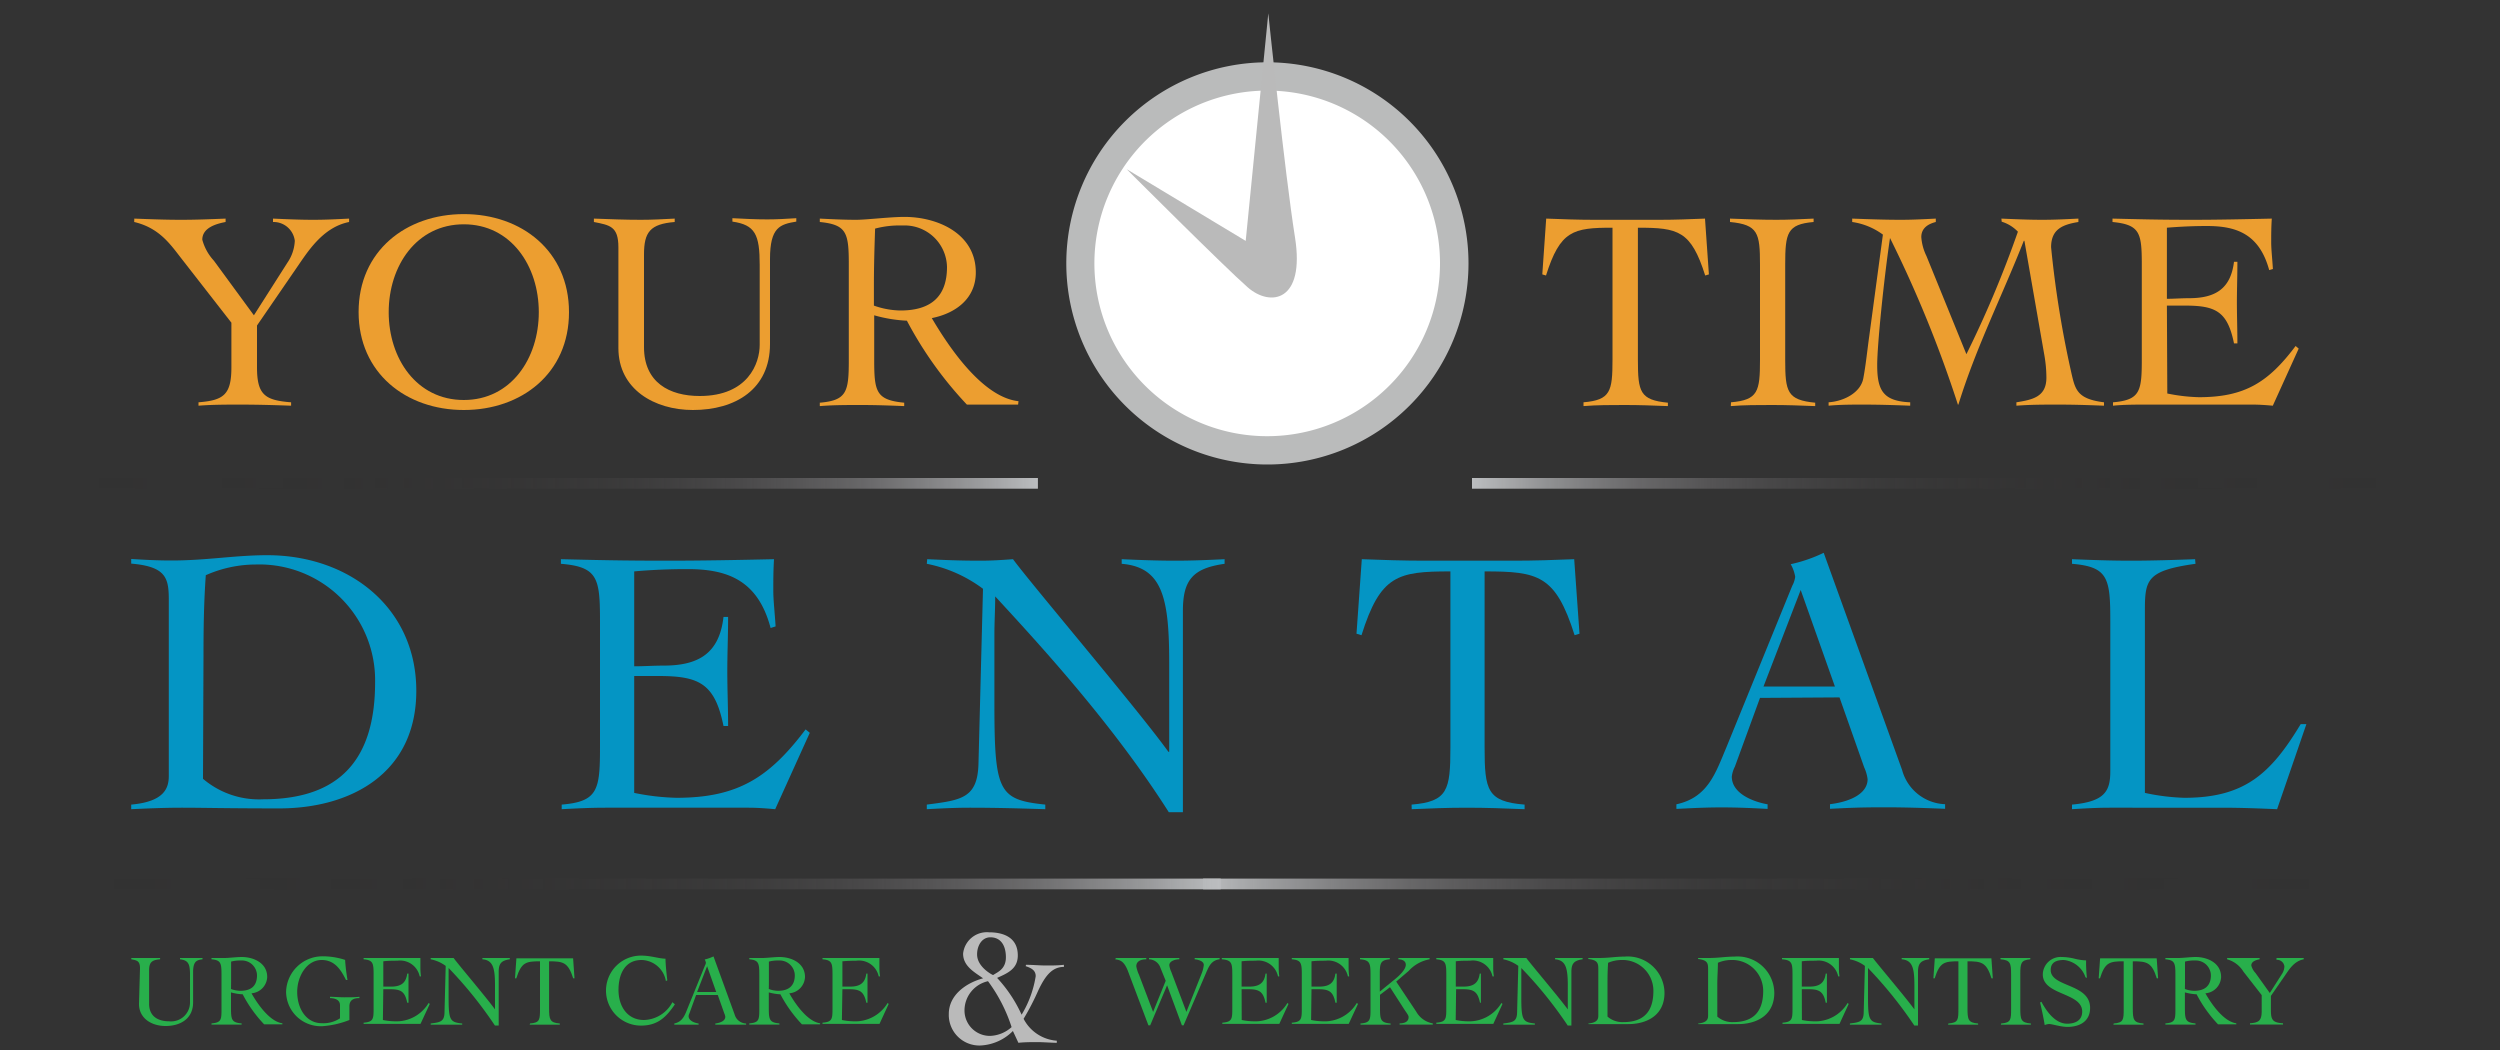 <svg xmlns="http://www.w3.org/2000/svg" xmlns:xlink="http://www.w3.org/1999/xlink" viewBox="0 0 250 105" width="250px" height="105px"><rect x="0" y="0" width="250" height="105" fill="#333333" stroke="none"/><defs><linearGradient id="a" x1="147.2" y1="48.34" x2="246.32" y2="48.34" gradientUnits="userSpaceOnUse"><stop offset="0" stop-color="#bcbec0"/><stop offset="0.06" stop-color="#a8a9ab" stop-opacity="0.87"/><stop offset="0.17" stop-color="#858486" stop-opacity="0.64"/><stop offset="0.29" stop-color="#676567" stop-opacity="0.44"/><stop offset="0.41" stop-color="#4e4c4d" stop-opacity="0.28"/><stop offset="0.54" stop-color="#3b3839" stop-opacity="0.16"/><stop offset="0.67" stop-color="#2e2a2b" stop-opacity="0.07"/><stop offset="0.82" stop-color="#262223" stop-opacity="0.02"/><stop offset="1" stop-color="#231f20" stop-opacity="0"/></linearGradient><linearGradient id="b" x1="120.31" y1="88.4" x2="241.64" y2="88.4" xlink:href="#a"/><linearGradient id="c" x1="441.55" y1="442.23" x2="544.54" y2="442.23" gradientTransform="translate(545.33 490.56) rotate(180)" xlink:href="#a"/><linearGradient id="d" x1="423.27" y1="402.17" x2="544.6" y2="402.17" gradientTransform="translate(545.33 490.56) rotate(180)" xlink:href="#a"/></defs><title>YourTimeDental-logo</title><path d="M13.43,21.86c1.56.06,3.1.12,4.66.12s3-.06,4.47-.12v.34c-.94.18-2.33.57-2.33,1.77a5,5,0,0,0,1.16,2.1l4,5.46,3.35-5.26a4.19,4.19,0,0,0,.74-2.19A2.14,2.14,0,0,0,27.3,22.2v-.34c1.34.06,2.68.12,4,.12s2.42-.06,3.61-.12v.34c-2.7.54-4.2,3.08-5.31,4.67l-3.9,5.68v4.18c0,2.76.8,3.3,3.41,3.5v.34c-1.67-.06-3.35-.11-5.06-.11-1.39,0-2.81,0-4.2.11v-.34c2.5-.2,3.29-.74,3.29-3.5V32.27L18,25.67c-1.05-1.36-2.16-2.9-4.58-3.47Z" fill="#ec9e30"/><path d="M46.38,21.41c5.77,0,10.52,3.69,10.52,9.81S52.15,41,46.38,41s-10.52-3.69-10.52-9.8S40.61,21.41,46.38,21.41Zm0,18.59c4.72,0,7.5-4.15,7.5-8.78s-2.78-8.79-7.5-8.79-7.51,4.15-7.51,8.79S41.66,40,46.38,40Z" fill="#ec9e30"/><path d="M61.84,24.73c0-2.1-.85-2.21-2.45-2.53v-.34c1.57.06,3.13.12,4.7.12,1.13,0,2.24-.06,3.38-.12v.34c-2.45.2-3.07,1-3.07,3.25v9.26c0,3.53,2.53,4.89,5.57,4.89,4.83,0,6-3.27,6-5.11v-8c0-3.05-.46-4-2.73-4.33v-.34c1.16.06,2.33.12,3.49.12,1,0,1.94-.06,2.9-.12v.34C78,22.43,77,22.72,77,25.9v8.5C77,38.92,73.55,41,69.29,41c-3.84,0-7.45-2.07-7.45-6.19Z" fill="#ec9e30"/><path d="M101.81,40.46H96.69a38.07,38.07,0,0,1-6-8.39,14.32,14.32,0,0,1-3.27-.54V36c0,3.19.2,4,3,4.27v.34c-1.45-.06-2.87-.11-4.32-.11s-2.76,0-4.12.11v-.34c2.7-.23,2.9-1.08,2.9-4.27V26.47c0-3.19-.2-4-2.9-4.27v-.34c1.22.06,2.41.12,3.63.12,1.06,0,3.39-.29,4.84-.29,3.29,0,7.13,1.65,7.13,5.55,0,2.61-2,4.09-4.4,4.57,1.59,2.7,5,7.91,8.67,8.31Zm-14.42-9.9a8.28,8.28,0,0,0,2.65.49c2.93,0,4.66-1.28,4.66-4.35a4.24,4.24,0,0,0-4.46-4.15,9.42,9.42,0,0,0-2.73.31c-.06,1.82-.12,3.64-.12,5.77Z" fill="#ec9e30"/><path d="M14,96.83c0-.75-.31-.79-.87-.9V95.8c.55,0,1.11,0,1.67,0,.4,0,.8,0,1.21,0v.13c-.88.07-1.1.34-1.1,1.15v3.3c0,1.26.9,1.75,2,1.75A1.89,1.89,0,0,0,19,100.3V97.47c0-1.09-.17-1.44-1-1.54V95.8c.42,0,.83,0,1.25,0s.69,0,1,0v.13c-.58.08-.94.18-.94,1.31v3c0,1.61-1.24,2.36-2.76,2.36-1.36,0-2.65-.74-2.65-2.21Z" fill="#28af4b"/><path d="M28.24,102.43H26.41a13.07,13.07,0,0,1-2.14-3,5.2,5.2,0,0,1-1.17-.19v1.58c0,1.14.07,1.44,1.06,1.52v.12c-.51,0-1,0-1.54,0s-1,0-1.47,0v-.12c1-.08,1-.38,1-1.52V97.45c0-1.14-.07-1.44-1-1.52V95.8c.44,0,.87,0,1.3,0s1.21-.1,1.72-.1c1.18,0,2.55.59,2.55,2a1.7,1.7,0,0,1-1.57,1.63c.56,1,1.79,2.82,3.09,3ZM23.1,98.9a2.75,2.75,0,0,0,.94.18c1.05,0,1.66-.46,1.66-1.55a1.51,1.51,0,0,0-1.59-1.48,3.44,3.44,0,0,0-1,.11c0,.65,0,1.3,0,2.06Z" fill="#28af4b"/><path d="M34.6,98c-.5-1-1.11-2-2.43-2-1.53,0-2.45,1.68-2.45,3.18,0,1.7.92,3.14,2.45,3.14a3,3,0,0,0,1.83-.49v-1.3c0-.48-.37-.7-1-.72v-.13c.52,0,.89.05,1.44.05s1,0,1.5-.05v.13c-.57,0-1,.18-1,.83V102a9.1,9.1,0,0,1-2.71.62,3.47,3.47,0,0,1-3.62-3.49,3.65,3.65,0,0,1,3.62-3.5,7.25,7.25,0,0,1,2.28.36,18.91,18.91,0,0,0,.24,2Z" fill="#28af4b"/><path d="M38.29,102a6.41,6.41,0,0,0,1.13.13,3.75,3.75,0,0,0,3.44-1.83l.12.09-.93,2c-.23,0-.47,0-.71,0H37.53c-.39,0-.78,0-1.17,0v-.12c1-.08,1-.38,1-1.52V97.45c0-1.14-.06-1.44-1-1.52V95.8c.91,0,1.59,0,2.82,0,1,0,1.9,0,2.86,0,0,.32,0,.58,0,.84s0,.59.06,1l-.13,0a2,2,0,0,0-2.22-1.57c-.47,0-.94,0-1.42.06v2.53l.78,0c.93,0,1.49-.31,1.61-1.3h.13c0,.49,0,1,0,1.45s0,1,0,1.46h-.13c-.23-1.14-.65-1.35-1.74-1.35h-.65Z" fill="#28af4b"/><path d="M43.07,95.8c.47,0,.85,0,1.42,0,.29,0,.57,0,.87,0,.53.72,3.32,4,4.14,5.14h0c0-.4,0-.8,0-1.2V98.56c0-1.73-.18-2.54-1.26-2.63V95.8c.47,0,.95,0,1.42,0s.89,0,1.32,0v.13c-.85.12-1.11.43-1.11,1.25v5.37h-.38a41.24,41.24,0,0,0-4.63-5.75c0,.34,0,.69,0,1V99.6c0,2.4.1,2.62,1.36,2.75v.12c-.67,0-1.34,0-2,0-.38,0-.77,0-1.15,0v-.12c.93-.12,1.36-.17,1.38-1.1l.12-4.66a3.81,3.81,0,0,0-1.5-.66Z" fill="#28af4b"/><path d="M53,102.35c1-.08,1-.38,1-1.52v-4.7c-1.41,0-1.86.1-2.37,1.7l-.13,0,.14-2c.56,0,1.13,0,1.68,0h2.39c.53,0,1.06,0,1.6,0l.14,2-.13,0c-.51-1.6-1-1.7-2.41-1.7v4.7c0,1.14.08,1.44,1.07,1.52v.12c-.52,0-1,0-1.54,0s-1,0-1.47,0Z" fill="#28af4b"/><path d="M66.59,98.11A2.53,2.53,0,0,0,64.16,96c-1.66,0-2.31,1.39-2.31,3s.87,3,2.55,3a3.32,3.32,0,0,0,2.84-1.78l.25.21c-.91,1.36-1.79,2.13-3.39,2.13a3.5,3.5,0,0,1,0-7c1,0,1.72.29,2.45.31,0,.55.11,1.59.18,2.16Z" fill="#28af4b"/><path d="M69.61,99.5l-.67,1.84a.75.75,0,0,0-.08.27c0,.49.65.69,1,.74v.12c-.4,0-.81,0-1.22,0s-.77,0-1.21,0v-.12c.84-.18,1.05-.83,1.33-1.52l1.75-4.31a.67.67,0,0,0,.08-.24,1,1,0,0,0-.12-.33,4.33,4.33,0,0,0,.88-.31l2.11,5.8a1.23,1.23,0,0,0,1.15.91v.12c-.54,0-1.07,0-1.61,0-.74,0-1,0-1.47,0v-.12c.56-.07,1-.29,1-.67a1,1,0,0,0-.09-.31l-.66-1.87Zm1.1-2.88-1,2.58h1.91Z" fill="#28af4b"/><path d="M82,102.43H80.19a13.43,13.43,0,0,1-2.15-3,5.2,5.2,0,0,1-1.16-.19v1.58c0,1.14.07,1.44,1.06,1.52v.12c-.51,0-1,0-1.54,0s-1,0-1.47,0v-.12c1-.08,1-.38,1-1.52V97.45c0-1.14-.07-1.44-1-1.52V95.8c.44,0,.86,0,1.3,0s1.21-.1,1.72-.1c1.18,0,2.55.59,2.55,2a1.7,1.7,0,0,1-1.57,1.63c.56,1,1.79,2.82,3.09,3ZM76.88,98.9a2.75,2.75,0,0,0,.94.18c1,0,1.66-.46,1.66-1.55a1.51,1.51,0,0,0-1.59-1.48,3.44,3.44,0,0,0-1,.11c0,.65,0,1.3,0,2.06Z" fill="#28af4b"/><path d="M84.19,102a6.28,6.28,0,0,0,1.12.13,3.77,3.77,0,0,0,3.45-1.83l.11.09-.92,2c-.24,0-.48,0-.71,0H83.43c-.4,0-.78,0-1.18,0v-.12c1-.08,1-.38,1-1.52V97.45c0-1.14-.06-1.44-1-1.52V95.8c.91,0,1.59,0,2.83,0,.94,0,1.89,0,2.86,0,0,.32,0,.58,0,.84s0,.59.07,1l-.14,0a2,2,0,0,0-2.22-1.57q-.7,0-1.41.06v2.53l.78,0c.92,0,1.49-.31,1.61-1.3h.12c0,.49,0,1,0,1.45s0,1,0,1.46h-.12c-.24-1.14-.66-1.35-1.75-1.35h-.64Z" fill="#28af4b"/><path d="M102.6,96.48c.68,0,1.37.07,2,.07s1.19,0,1.79-.07v.21c-1.24,0-1.91,1-2.55,2.33a25.1,25.1,0,0,1-1.48,2.86,4.06,4.06,0,0,0,3.32,2.19v.21c-.51,0-1.44-.07-1.94-.07s-1.26,0-1.9.07l-.55-1.18a4.88,4.88,0,0,1-3.26,1.45,3.06,3.06,0,0,1-3.15-3.15c0-1.92,1.76-3.12,3.43-3.57-.88-.62-2-1.22-2-2.47a2.39,2.39,0,0,1,2.59-2.13c1.53,0,2.88.57,2.88,2.31,0,1.34-1,1.77-2.07,2.25a13.67,13.67,0,0,1,2.45,3.68,10.61,10.61,0,0,0,1.41-3.85c0-.57-.41-.81-1-1ZM99,103.59a3.39,3.39,0,0,0,2.16-.88,15.85,15.85,0,0,0-2.36-4.59,3,3,0,0,0-2.35,2.93A2.54,2.54,0,0,0,99,103.59Zm.32-6.09c.43-.29,1.27-.58,1.27-1.77s-.52-2-1.55-2c-.88,0-1.33.88-1.33,1.69C97.69,96.71,99.26,97.5,99.3,97.5Z" fill="#bababa"/><path d="M111.59,95.8c.49,0,1,0,1.45,0s1.07,0,1.59,0v.13c-.45,0-1,.14-1,.7a3.38,3.38,0,0,0,.27.85l1.41,3.71,1.26-3.11-.53-1.31a1.24,1.24,0,0,0-1.14-.84V95.8c.44,0,.89,0,1.33,0s1.14,0,1.7,0v.13c-.36,0-1,.15-1,.6a2.44,2.44,0,0,0,.2.66l1.51,4,1.54-3.88a3.25,3.25,0,0,0,.2-.81c0-.41-.6-.54-.91-.57V95.8c.44,0,.88,0,1.32,0s.79,0,1.17,0v.13c-.8.09-1.06.7-1.29,1.21l-2.31,5.39h-.17l-1.48-4-1.69,4h-.18l-2.06-5.46c-.4-1-.8-1.07-1.26-1.14Z" fill="#28af4b"/><path d="M124.17,102a6.29,6.29,0,0,0,1.13.13,3.75,3.75,0,0,0,3.44-1.83l.11.09-.92,2c-.23,0-.48,0-.71,0h-3.81c-.39,0-.78,0-1.18,0v-.12c1-.08,1-.38,1-1.52V97.45c0-1.14-.06-1.44-1.05-1.52V95.8c.92,0,1.6,0,2.83,0,.94,0,1.9,0,2.86,0,0,.32,0,.58,0,.84s0,.59.06,1l-.13,0a2,2,0,0,0-2.22-1.57c-.48,0-.94,0-1.42.06v2.53l.78,0c.92,0,1.49-.31,1.61-1.3h.12c0,.49,0,1,0,1.45s0,1,0,1.46h-.12c-.23-1.14-.66-1.35-1.74-1.35h-.65Z" fill="#28af4b"/><path d="M131.11,102a6.41,6.41,0,0,0,1.13.13,3.75,3.75,0,0,0,3.44-1.83l.12.09-.93,2c-.23,0-.47,0-.71,0h-3.81c-.39,0-.78,0-1.17,0v-.12c1-.08,1-.38,1-1.52V97.45c0-1.14-.06-1.44-1-1.52V95.8c.91,0,1.59,0,2.82,0,1,0,1.9,0,2.86,0,0,.32,0,.58,0,.84s0,.59.06,1l-.13,0a2,2,0,0,0-2.22-1.57c-.47,0-.94,0-1.42.06v2.53l.78,0c.93,0,1.49-.31,1.61-1.3h.13c0,.49,0,1,0,1.45s0,1,0,1.46h-.13c-.23-1.14-.65-1.35-1.74-1.35h-.65Z" fill="#28af4b"/><path d="M138,100.83c0,1.14.07,1.44,1.06,1.52v.12c-.52,0-1,0-1.54,0s-1,0-1.47,0v-.12c1-.08,1-.38,1-1.52V97.45c0-1.14-.07-1.44-1.05-1.52V95.8c.55,0,1.1,0,1.65,0s.89,0,1.33,0v.13c-.94.08-1,.38-1,1.52v1.71l1.54-1.26c.55-.45,1.06-1,1.06-1.42s-.4-.54-.74-.55V95.8c.51,0,1,0,1.51,0s1.07,0,1.61,0v.13a3.7,3.7,0,0,0-2.09,1.16l-1.25,1.07,2,3a2.37,2.37,0,0,0,1.66,1.18v.12c-.58,0-1.17,0-1.75,0s-1,0-1.57,0v-.12c.49,0,.9-.17.9-.62,0-.19-.16-.37-.42-.76L139,98.72l-1,.76Z" fill="#28af4b"/><path d="M145.57,102a6.28,6.28,0,0,0,1.12.13,3.77,3.77,0,0,0,3.45-1.83l.11.09-.92,2c-.24,0-.48,0-.71,0h-3.81c-.4,0-.78,0-1.18,0v-.12c1-.08,1-.38,1-1.52V97.45c0-1.14-.06-1.44-1-1.52V95.8c.91,0,1.59,0,2.83,0,.94,0,1.89,0,2.86,0,0,.32,0,.58,0,.84s0,.59.07,1l-.14,0A2,2,0,0,0,147,96.07c-.48,0-1,0-1.42.06v2.53l.78,0c.92,0,1.49-.31,1.61-1.3h.12c0,.49,0,1,0,1.45s0,1,0,1.46H148c-.24-1.14-.66-1.35-1.75-1.35h-.64Z" fill="#28af4b"/><path d="M150.34,95.8c.48,0,.85,0,1.42,0,.29,0,.58,0,.87,0,.54.72,3.32,4,4.15,5.14h0c0-.4,0-.8,0-1.2V98.56c0-1.73-.19-2.54-1.27-2.63V95.8c.48,0,1,0,1.43,0s.88,0,1.32,0v.13c-.86.12-1.12.43-1.12,1.25v5.37h-.37a41.22,41.22,0,0,0-4.64-5.75c0,.34,0,.69,0,1V99.6c0,2.4.11,2.62,1.36,2.75v.12c-.67,0-1.34,0-2,0-.39,0-.77,0-1.16,0v-.12c.93-.12,1.36-.17,1.38-1.1l.12-4.66a3.75,3.75,0,0,0-1.5-.66Z" fill="#28af4b"/><path d="M158.83,102.35c.9-.08,1-.45,1-.77V96.9c0-.59-.07-.89-1-1V95.8c.36,0,.7,0,1.06,0,1,0,1.7-.14,2.56-.14a3.68,3.68,0,0,1,4,3.62c0,2.24-1.75,3.13-3.63,3.13-1.44,0-2,0-2.6,0s-.9,0-1.36,0Zm1.92-.69a2.27,2.27,0,0,0,1.59.55c2.08,0,3-1.1,3-3.12A3.08,3.08,0,0,0,162.16,96a3.4,3.4,0,0,0-1.35.28c-.05.7-.06,1.41-.06,2.12Z" fill="#28af4b"/><path d="M169.81,102.35c.89-.08,1-.45,1-.77V96.9c0-.59-.07-.89-1-1V95.8c.36,0,.7,0,1.05,0,1,0,1.71-.14,2.57-.14a3.68,3.68,0,0,1,4,3.62c0,2.24-1.75,3.13-3.64,3.13-1.44,0-2,0-2.59,0s-.9,0-1.36,0Zm1.92-.69a2.27,2.27,0,0,0,1.59.55c2.07,0,3-1.1,3-3.12A3.09,3.09,0,0,0,173.13,96a3.35,3.35,0,0,0-1.34.28c0,.7-.06,1.41-.06,2.12Z" fill="#28af4b"/><path d="M180.19,102a6.28,6.28,0,0,0,1.12.13,3.76,3.76,0,0,0,3.45-1.83l.11.09-.92,2c-.23,0-.48,0-.71,0h-3.81c-.4,0-.78,0-1.18,0v-.12c1-.08,1-.38,1-1.52V97.45c0-1.14-.06-1.44-1.05-1.52V95.8c.91,0,1.59,0,2.83,0,.94,0,1.9,0,2.86,0,0,.32,0,.58,0,.84s0,.59.06,1l-.13,0a2,2,0,0,0-2.22-1.57c-.48,0-1,0-1.42.06v2.53l.78,0c.92,0,1.49-.31,1.61-1.3h.12c0,.49,0,1,0,1.45s0,1,0,1.46h-.12c-.23-1.14-.66-1.35-1.74-1.35h-.65Z" fill="#28af4b"/><path d="M185,95.8c.48,0,.85,0,1.42,0,.3,0,.58,0,.87,0,.54.72,3.33,4,4.15,5.14h0c0-.4,0-.8,0-1.2V98.56c0-1.73-.18-2.54-1.27-2.63V95.8c.48,0,1,0,1.43,0s.88,0,1.32,0v.13c-.85.12-1.12.43-1.12,1.25v5.37h-.37a42,42,0,0,0-4.63-5.75c0,.34,0,.69,0,1V99.6c0,2.4.1,2.62,1.35,2.75v.12c-.66,0-1.33,0-2,0-.39,0-.77,0-1.16,0v-.12c.94-.12,1.36-.17,1.38-1.1l.12-4.66a3.69,3.69,0,0,0-1.5-.66Z" fill="#28af4b"/><path d="M194.84,102.35c1-.08,1-.38,1-1.52v-4.7c-1.41,0-1.87.1-2.37,1.7l-.13,0,.14-2c.55,0,1.12,0,1.68,0h2.38c.54,0,1.06,0,1.6,0l.14,2-.13,0c-.5-1.6-1-1.7-2.4-1.7v4.7c0,1.14.07,1.44,1.06,1.52v.12c-.51,0-1,0-1.54,0s-1,0-1.47,0Z" fill="#28af4b"/><path d="M200.11,102.35c1-.08,1-.38,1-1.52V97.45c0-1.14-.07-1.44-1.06-1.52V95.8c.55,0,1.11,0,1.66,0s.89,0,1.32,0v.13c-.94.08-1,.38-1,1.52v3.38c0,1.14.07,1.44,1.06,1.52v.12c-.51,0-1,0-1.54,0s-1,0-1.46,0Z" fill="#28af4b"/><path d="M208.55,97.73A2.56,2.56,0,0,0,206.39,96c-.77,0-1.32.24-1.32,1,0,1.74,3.94,1.33,3.94,3.79,0,1.32-1,1.9-2.27,1.9-.67,0-1.53-.29-1.84-.29a1.36,1.36,0,0,0-.43.11c-.12-.77-.29-1.51-.46-2.26l.13-.07c.5.93,1.37,2.19,2.58,2.19.79,0,1.5-.32,1.5-1.21,0-1.93-3.94-1.61-3.94-3.72a1.78,1.78,0,0,1,1.89-1.74,5.59,5.59,0,0,1,1.25.16,5.59,5.59,0,0,0,1.19.18,14.64,14.64,0,0,0,.08,1.75Z" fill="#28af4b"/><path d="M211.37,102.35c1-.08,1-.38,1-1.52v-4.7c-1.41,0-1.87.1-2.37,1.7l-.13,0,.14-2c.55,0,1.12,0,1.68,0h2.38c.54,0,1.07,0,1.6,0l.14,2-.13,0c-.5-1.6-1-1.7-2.4-1.7v4.7c0,1.14.07,1.44,1.07,1.52v.12c-.52,0-1,0-1.55,0s-1,0-1.46,0Z" fill="#28af4b"/><path d="M223.63,102.43H221.8a13.07,13.07,0,0,1-2.14-3,5.2,5.2,0,0,1-1.17-.19v1.58c0,1.14.07,1.44,1.06,1.52v.12c-.51,0-1,0-1.54,0s-1,0-1.47,0v-.12c1-.08,1-.38,1-1.52V97.45c0-1.14-.07-1.44-1-1.52V95.8c.44,0,.87,0,1.3,0s1.21-.1,1.72-.1c1.18,0,2.55.59,2.55,2a1.7,1.7,0,0,1-1.57,1.63c.56,1,1.79,2.82,3.09,3Zm-5.14-3.53a2.75,2.75,0,0,0,.94.18c1,0,1.66-.46,1.66-1.55a1.51,1.51,0,0,0-1.59-1.48,3.44,3.44,0,0,0-1,.11c0,.65,0,1.3,0,2.06Z" fill="#28af4b"/><path d="M222.71,95.8c.56,0,1.1,0,1.66,0s1.06,0,1.59,0v.13c-.33.06-.83.2-.83.62a1.69,1.69,0,0,0,.42.75l1.43,2,1.2-1.88a1.47,1.47,0,0,0,.26-.78.75.75,0,0,0-.79-.66V95.8c.48,0,1,0,1.43,0s.86,0,1.29,0v.13c-1,.19-1.5,1.09-1.9,1.66l-1.38,2v1.49c0,1,.28,1.18,1.21,1.25v.12c-.6,0-1.19,0-1.8,0s-1,0-1.5,0v-.12c.89-.07,1.17-.26,1.17-1.25V99.51l-1.83-2.35a2.79,2.79,0,0,0-1.63-1.23Z" fill="#28af4b"/><path d="M13.12,80.46c3.34-.3,3.76-1.67,3.76-2.88V60c0-2.2-.27-3.34-3.76-3.64v-.46c1.33.08,2.62.15,4,.15,3.57,0,6.38-.53,9.61-.53,8.17,0,14.9,5.24,14.9,13.56S35,80.84,27.94,80.84c-5.4,0-7.57-.07-9.73-.07-1.71,0-3.38.07-5.09.15Zm7.18-2.58a8.64,8.64,0,0,0,6,2.05c7.79,0,11.21-4.1,11.21-11.7A11.58,11.58,0,0,0,25.58,56.45a12.42,12.42,0,0,0-5,1.07c-.19,2.62-.23,5.28-.23,7.94Z" fill="#0495c4"/><path d="M63.42,79.29a23.47,23.47,0,0,0,4.22.49c6.12,0,9.27-2,12.92-6.84l.42.34-3.46,7.64c-.87-.08-1.79-.15-2.66-.15H60.57c-1.48,0-2.92.07-4.4.15v-.46C59.78,80.16,60,79,60,74.76V62.07c0-4.25-.22-5.39-3.91-5.69v-.46c3.42.08,6,.15,10.6.15,3.53,0,7.11-.07,10.71-.15-.07,1.18-.07,2.17-.07,3.15s.15,2.21.23,3.57l-.5.16c-1.29-4.9-4.48-5.89-8.32-5.89-1.78,0-3.53.07-5.32.23v9.49c1,0,1.94-.07,2.93-.07,3.46,0,5.58-1.18,6-4.87h.46c0,1.83-.08,3.65-.08,5.44s.08,3.65.08,5.47h-.46c-.87-4.29-2.47-5-6.53-5H63.42Z" fill="#0495c4"/><path d="M92.72,55.92c1.78.08,3.19.15,5.32.15,1.1,0,2.16-.07,3.26-.15,2,2.7,12.47,15,15.54,19.26h.08c0-1.52,0-3,0-4.52V66.25c0-6.49-.69-9.53-4.75-9.87v-.46c1.78.08,3.57.15,5.36.15,1.63,0,3.3-.07,4.93-.15v.46c-3.19.45-4.17,1.63-4.17,4.71V81.22h-1.41c-5.55-8.74-12.8-16.64-17.36-21.58,0,1.29-.08,2.59-.08,3.88v6.65c0,9,.38,9.8,5.09,10.29v.46c-2.51-.08-5-.15-7.52-.15-1.44,0-2.89.07-4.33.15v-.46c3.49-.45,5.09-.64,5.17-4.14l.45-17.44a13.85,13.85,0,0,0-5.62-2.5Z" fill="#0495c4"/><path d="M141.16,80.46c3.61-.3,3.88-1.44,3.88-5.7V57.14c-5.28,0-7,.38-8.89,6.38l-.5-.15.53-7.45c2.09.08,4.22.15,6.31.15h8.93c2,0,4-.07,6-.15l.53,7.45-.49.15c-1.9-6-3.61-6.38-9-6.38V74.76c0,4.26.26,5.4,4,5.7v.46c-1.94-.08-3.84-.15-5.78-.15s-3.68.07-5.51.15Z" fill="#0495c4"/><path d="M176,69.79l-2.51,6.87a2.93,2.93,0,0,0-.31,1c0,1.82,2.44,2.58,3.58,2.77v.46c-1.52-.08-3-.15-4.6-.15s-2.89.07-4.52.15v-.46c3.15-.68,3.91-3.11,5-5.7l6.58-16.14a2.6,2.6,0,0,0,.3-.91,3.78,3.78,0,0,0-.45-1.26,14.76,14.76,0,0,0,3.3-1.14L190.21,77a4.63,4.63,0,0,0,4.3,3.42v.46c-2-.08-4-.15-6-.15-2.78,0-3.77.07-5.51.15v-.46c2.12-.26,3.76-1.1,3.76-2.5a4,4,0,0,0-.34-1.18l-2.47-7ZM180.07,59l-3.72,9.65h7.14Z" fill="#0495c4"/><path d="M219.55,56.38c-4.87.68-5.06,1.59-5.06,4.67V79.29a21.32,21.32,0,0,0,3.95.49c6,0,8.63-2.39,11.63-7.37h.57l-2.93,8.51c-1.82-.08-3.68-.15-5.5-.15H211c-1.26,0-2.55.07-3.8.15v-.46c3.3-.3,3.83-1.36,3.83-3.34V62.07c0-4.25-.22-5.39-3.83-5.69v-.46c2,.08,3.91.15,5.89.15s4.29-.07,6.42-.15Z" fill="#0495c4"/><path d="M158.35,40.23c2.7-.23,2.9-1.08,2.9-4.27V22.77c-3.95,0-5.23.29-6.65,4.78l-.37-.11.39-5.58c1.57.06,3.16.12,4.72.12H166c1.51,0,3-.06,4.5-.12l.39,5.58-.37.11c-1.42-4.49-2.7-4.78-6.73-4.78V36c0,3.19.2,4,3,4.27v.34c-1.45-.06-2.87-.11-4.32-.11s-2.76,0-4.12.11Z" fill="#ec9e30"/><path d="M173.1,40.23C175.8,40,176,39.15,176,36V26.47c0-3.19-.2-4-3-4.27v-.34c1.54.06,3.1.12,4.64.12,1.25,0,2.5-.06,3.72-.12v.34c-2.64.23-2.84,1.08-2.84,4.27V36c0,3.19.2,4,3,4.27v.34c-1.45-.06-2.87-.11-4.32-.11s-2.76,0-4.12.11Z" fill="#ec9e30"/><path d="M200.14,21.86c1.36.06,2.72.12,4.09.12,1.19,0,2.42-.06,3.61-.12v.34c-1.59.26-2.73.72-2.73,2.53a103.13,103.13,0,0,0,2.1,12.88c.35,1.48.69,2.31,3.19,2.62v.34c-1.51-.06-3-.11-4.52-.11s-2.82,0-4.24.11v-.34c1.62-.26,3-.54,3-2.47a13.17,13.17,0,0,0-.2-2.22l-2-11.46h-.06c-2.13,5.43-4.78,10.66-6.54,16.38h-.05A120.78,120.78,0,0,0,189,23.8H189c-.62,4.18-1.28,10.74-1.28,12.7,0,2.51.57,3.62,3.3,3.73v.34c-1.56-.06-3.1-.11-4.66-.11-1.17,0-2.33,0-3.5.11v-.34c1.59-.11,3.21-1,3.47-2.39s.4-2.84.6-4.26l1.36-10.12a6.81,6.81,0,0,0-3.07-1.26v-.34c1.62.06,3.24.12,4.86.12,1.17,0,2.33-.06,3.5-.12v.34c-.71.18-1.45.57-1.45,1.51a5.12,5.12,0,0,0,.51,1.88l4,9.83a107.11,107.11,0,0,0,5.15-12.25,3.75,3.75,0,0,0-1.62-1Z" fill="#ec9e30"/><path d="M216.73,39.35a17.83,17.83,0,0,0,3.16.37c4.58,0,6.94-1.48,9.67-5.12l.31.26-2.59,5.71c-.65-.06-1.33-.11-2-.11H214.6c-1.11,0-2.19,0-3.3.11v-.34c2.7-.23,2.88-1.08,2.88-4.27V26.47c0-3.19-.18-4-2.93-4.27v-.34c2.56.06,4.46.12,7.93.12,2.64,0,5.32-.06,8-.12-.06.88-.06,1.62-.06,2.36s.11,1.65.17,2.68l-.37.11c-1-3.67-3.35-4.41-6.23-4.41-1.33,0-2.64.06-4,.17v7.11c.74,0,1.45-.06,2.19-.06,2.59,0,4.18-.88,4.52-3.64h.34c0,1.37-.05,2.73-.05,4.07s.05,2.73.05,4.09h-.34c-.65-3.21-1.84-3.78-4.89-3.78h-1.82Z" fill="#ec9e30"/><path d="M146.85,26.34A20.11,20.11,0,1,1,126.74,6.23,20.11,20.11,0,0,1,146.85,26.34Z" fill="#babbbb"/><path d="M144,26.34A17.28,17.28,0,1,1,126.74,9.06,17.27,17.27,0,0,1,144,26.34Z" fill="#fff"/><path d="M126.83,1.33l-2.26,22.76-11.9-7.17s9.85,9.85,12.11,11.82,5.74,1.44,4.72-5S126.83,1.33,126.83,1.33Z" fill="#bababa"/><path d="M246.32,48.87H147.2V47.8h99.12Z" fill="url(#a)"/><path d="M241.64,88.93H120.31V87.86H241.64Z" fill="url(#b)"/><path d="M.79,47.8h103v1.07H.79Z" fill="url(#c)"/><path d="M.73,87.86H122.07v1.07H.73Z" fill="url(#d)"/></svg>

